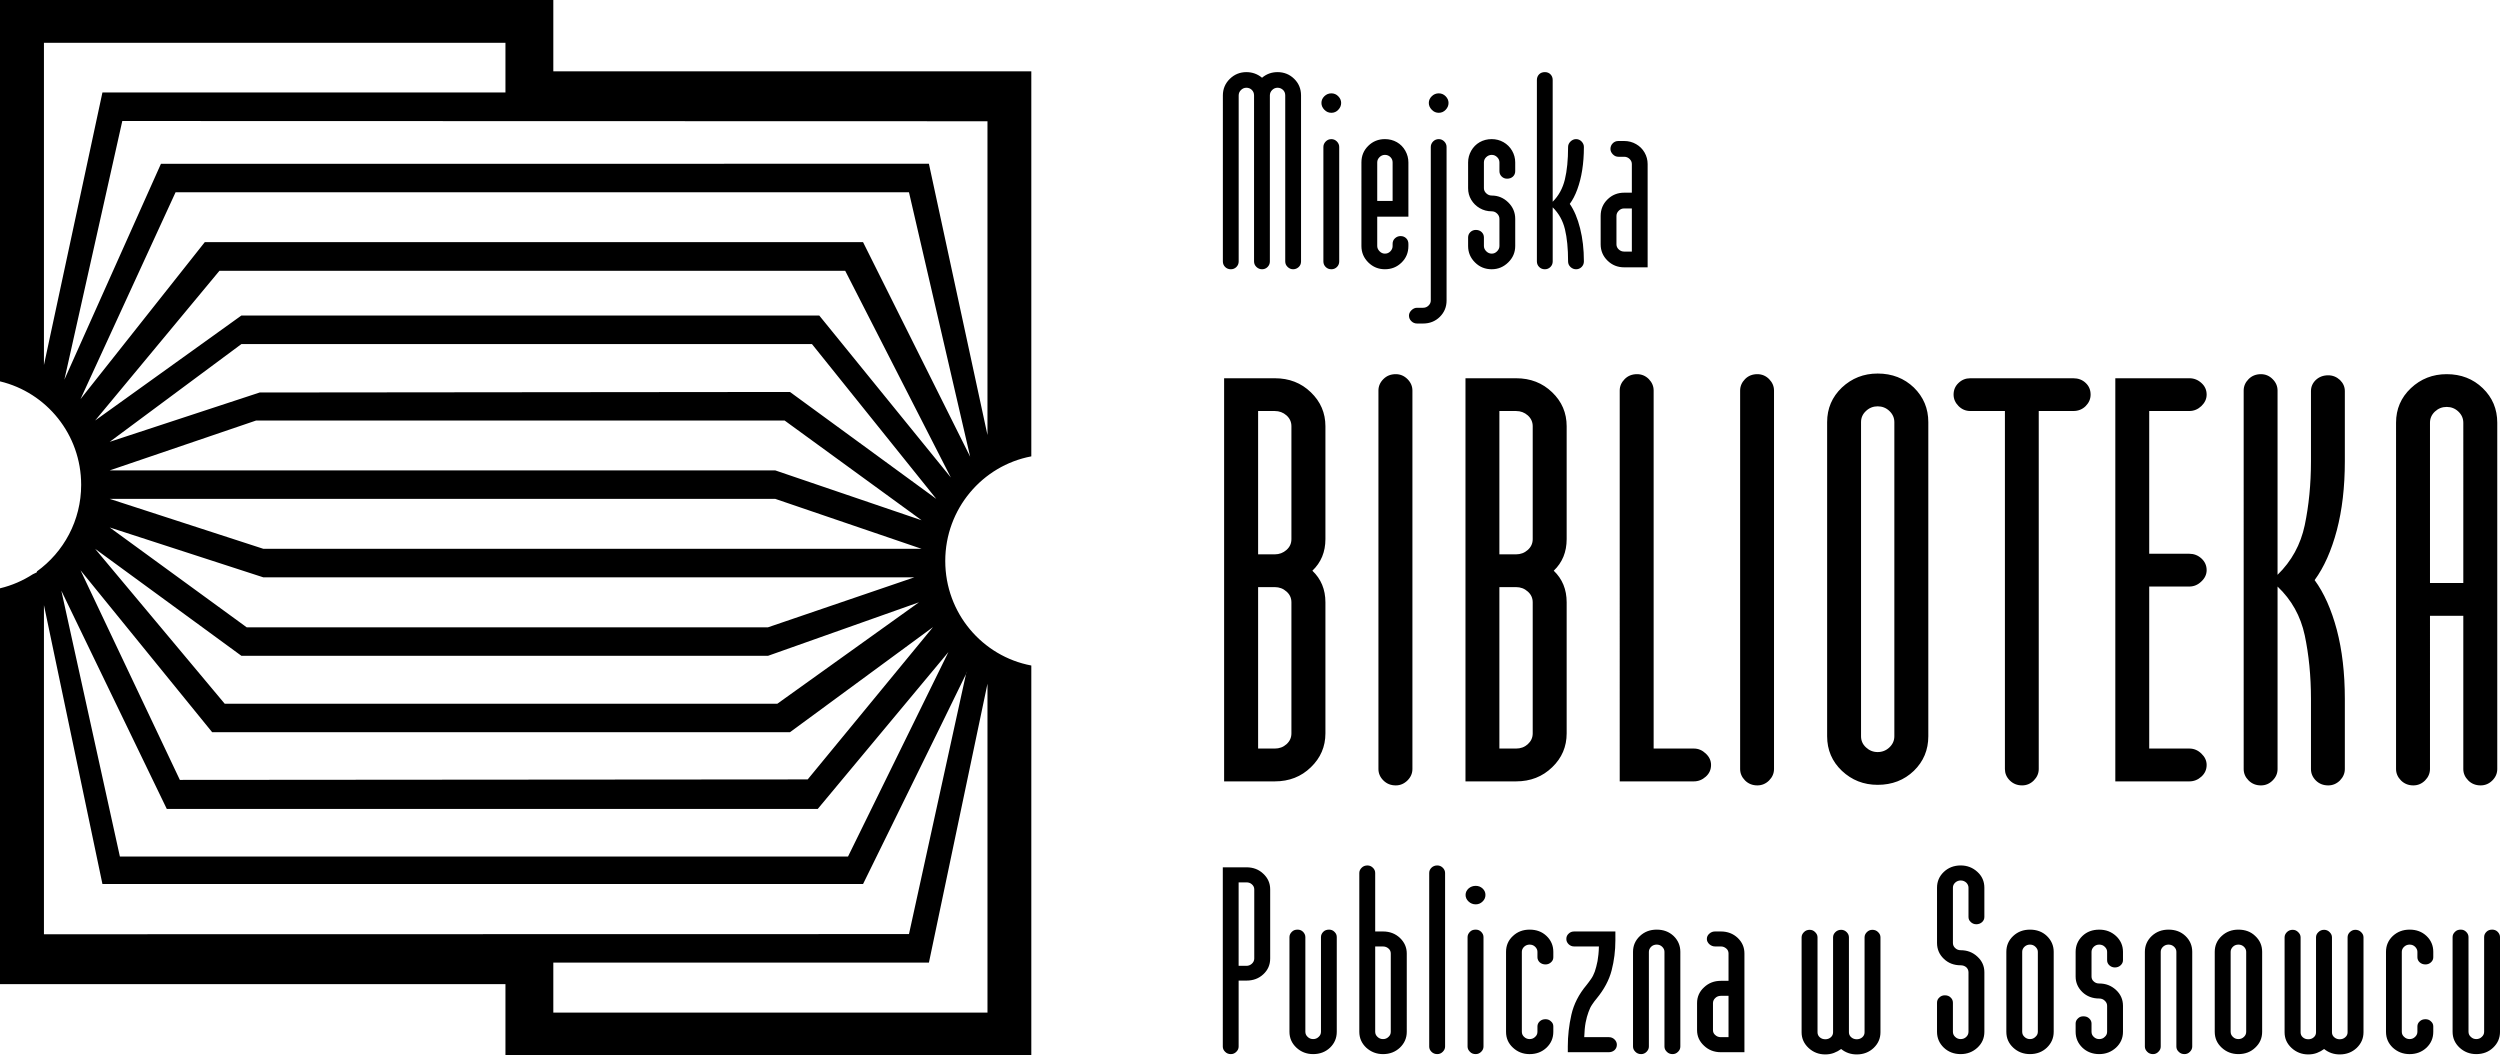 <?xml version="1.0" encoding="utf-8"?>
<!-- Generator: Adobe Illustrator 16.0.3, SVG Export Plug-In . SVG Version: 6.00 Build 0)  -->
<!DOCTYPE svg PUBLIC "-//W3C//DTD SVG 1.1//EN" "http://www.w3.org/Graphics/SVG/1.1/DTD/svg11.dtd">
<svg version="1.1" id="Warstwa_1" xmlns="http://www.w3.org/2000/svg" xmlns:xlink="http://www.w3.org/1999/xlink" x="0px" y="0px"
	 width="458.341px" height="193.491px" viewBox="0 0 458.341 193.491" enable-background="new 0 0 458.341 193.491"
	 xml:space="preserve">
<path fill-rule="evenodd" clip-rule="evenodd" d="M189.077,83.668V13.081h-87.634V0H0v69.917c8.539,2.039,14.88,9.744,14.88,18.971
	c0,6.557-3.212,12.349-8.129,15.882l0.029,0.086c-0.073,0.063-0.073,0.098-0.073,0.098c-0.232,0.121-0.451,0.217-0.674,0.318
	c-1.815,1.174-3.849,2.067-6.033,2.586v72.575h92.668v13.059h96.409v-71.479c-8.975-1.688-15.777-9.613-15.777-19.164
	C173.299,93.301,180.102,85.363,189.077,83.668 M8.056,66.921V7.849h84.612v9.102l-73.889,0.004L8.056,66.921z M22.421,22.186
	l158.619,0.044v57.529l-10.737-49.734H29.51L11.802,69.608L22.421,22.186z M14.76,73.173l17.428-37.922h134.461l11.217,48.48
	L158.23,44.397H37.543L14.76,73.173z M46.951,77.097h96.899l25.118,18.287l-26.832-9.143H20.112L46.951,77.097z M20.112,81.003
	l24.149-17.925h104.6l22.794,28.384l-26.82-19.6c-32.182,0-65.041,0.095-97.219,0.095L20.112,81.003z M142.135,91.462l26.832,9.157
	H48.291l-28.179-9.157H142.135z M48.291,105.851h119.328l-26.813,9.156H45.225L20.112,96.701L48.291,105.851z M44.261,120.235
	h96.545l27.678-9.814l-25.971,18.599H41.198l-23.758-28.4L44.261,120.235z M38.896,134.238h105.939l26.219-19.27l-22.974,27.927
	c-38.902,0-76.227,0.089-115.106,0.089L14.76,104.55L38.896,134.238z M181.041,125.346v60.306h-79.598v-9.168h68.861
	L181.041,125.346z M166.649,171.251L8.056,171.283v-60.341l10.723,51.13H158.23c14.159-28.798,17.998-36.675,18.87-38.488
	c0.031-0.085,0.034-0.144,0.057-0.175c0.133-0.267,0.318-0.614-0.057,0.175L166.649,171.251z M173.878,119.546l-18.404,37.486
	H21.979l-10.733-48.735l19.333,40.012H149.92L173.878,119.546z M233.718,69.348c2.64,0,4.843,0.858,6.608,2.573
	c1.777,1.708,2.672,3.785,2.672,6.224v20.694c0,2.354-0.805,4.287-2.392,5.795c1.587,1.51,2.392,3.431,2.392,5.791v24.031
	c0,2.426-0.895,4.509-2.672,6.214c-1.766,1.72-3.969,2.585-6.608,2.585h-9.293V69.348H233.718z M236.764,78.145
	c0-0.789-0.302-1.447-0.902-1.988c-0.607-0.535-1.323-0.801-2.144-0.801h-3.06v26.275h3.06c0.82,0,1.536-0.27,2.144-0.808
	c0.601-0.534,0.902-1.189,0.902-1.984V78.145z M236.764,110.425c0-0.789-0.302-1.447-0.902-1.972
	c-0.607-0.547-1.323-0.812-2.144-0.812h-3.06v29.596h3.06c0.82,0,1.536-0.254,2.144-0.794c0.601-0.547,0.902-1.199,0.902-1.987
	V110.425z M253.628,69.502c0.604-0.607,1.352-0.903,2.264-0.903c0.827,0,1.529,0.296,2.147,0.903c0.61,0.61,0.909,1.317,0.909,2.096
	v69.395c0,0.782-0.299,1.486-0.909,2.093c-0.618,0.602-1.32,0.906-2.147,0.906c-0.912,0-1.66-0.305-2.264-0.906
	c-0.614-0.606-0.91-1.311-0.91-2.093V71.599C252.718,70.82,253.014,70.113,253.628,69.502z M277.956,69.348
	c2.636,0,4.837,0.858,6.611,2.573c1.782,1.708,2.659,3.785,2.659,6.224v20.694c0,2.354-0.788,4.287-2.369,5.795
	c1.581,1.51,2.369,3.431,2.369,5.791v24.031c0,2.426-0.877,4.509-2.659,6.214c-1.774,1.72-3.976,2.585-6.611,2.585h-9.28V69.348
	H277.956z M281.002,78.145c0-0.789-0.306-1.447-0.903-1.988c-0.602-0.535-1.319-0.801-2.144-0.801h-3.063v26.275h3.063
	c0.824,0,1.542-0.27,2.144-0.808c0.598-0.534,0.903-1.189,0.903-1.984V78.145z M281.002,110.425c0-0.789-0.306-1.447-0.903-1.972
	c-0.602-0.547-1.319-0.812-2.144-0.812h-3.063v29.596h3.063c0.824,0,1.542-0.254,2.144-0.794c0.598-0.547,0.903-1.199,0.903-1.987
	V110.425z M310.533,137.236c0.839,0,1.558,0.309,2.203,0.923c0.643,0.602,0.961,1.297,0.961,2.079c0,0.868-0.318,1.575-0.961,2.15
	c-0.646,0.576-1.364,0.868-2.203,0.868h-13.58V71.598c0-0.779,0.302-1.482,0.909-2.096c0.602-0.607,1.364-0.903,2.265-0.903
	c0.837,0,1.549,0.296,2.162,0.903c0.592,0.614,0.884,1.317,0.884,2.096v65.639H310.533z M319.93,69.502
	c0.601-0.607,1.354-0.903,2.258-0.903c0.824,0,1.546,0.296,2.153,0.903c0.598,0.61,0.9,1.317,0.9,2.096v69.395
	c0,0.782-0.303,1.486-0.9,2.093c-0.607,0.602-1.329,0.906-2.153,0.906c-0.903,0-1.657-0.305-2.258-0.906
	c-0.598-0.606-0.9-1.311-0.9-2.093V71.599C319.03,70.82,319.333,70.113,319.93,69.502z M334.98,77.391
	c0-2.509,0.906-4.614,2.706-6.341c1.819-1.701,3.988-2.567,6.558-2.567c2.652,0,4.856,0.866,6.638,2.567
	c1.758,1.727,2.648,3.832,2.648,6.341v57.596c0,2.5-0.891,4.625-2.648,6.333c-1.781,1.708-3.985,2.569-6.638,2.569
	c-2.569,0-4.738-0.861-6.558-2.569c-1.8-1.708-2.706-3.833-2.706-6.333V77.391z M347.303,77.391c0-0.788-0.308-1.472-0.903-2.038
	c-0.598-0.575-1.326-0.858-2.156-0.858c-0.82,0-1.539,0.283-2.144,0.858c-0.61,0.566-0.903,1.25-0.903,2.038v57.596
	c0,0.786,0.293,1.474,0.903,2.036c0.604,0.569,1.323,0.858,2.144,0.858c0.83,0,1.559-0.289,2.156-0.858
	c0.596-0.563,0.903-1.25,0.903-2.036V77.391z M373.776,140.991c0,0.783-0.303,1.489-0.904,2.094
	c-0.598,0.604-1.313,0.906-2.149,0.906c-0.894,0-1.645-0.302-2.255-0.906c-0.607-0.604-0.894-1.311-0.894-2.094V75.353h-6.349
	c-0.842,0-1.549-0.305-2.152-0.906c-0.604-0.61-0.91-1.313-0.91-2.099c0-0.862,0.306-1.575,0.91-2.14
	c0.604-0.576,1.311-0.859,2.152-0.859h18.896c0.896,0,1.659,0.283,2.261,0.859c0.604,0.565,0.903,1.278,0.903,2.14
	c0,0.785-0.3,1.489-0.903,2.099c-0.602,0.602-1.364,0.906-2.261,0.906h-6.345V140.991z M394.029,137.236h7.355
	c0.837,0,1.574,0.309,2.208,0.923c0.635,0.602,0.966,1.297,0.966,2.079c0,0.868-0.331,1.575-0.966,2.15
	c-0.634,0.576-1.371,0.868-2.208,0.868h-13.57v-73.91h13.57c0.837,0,1.574,0.286,2.208,0.862c0.635,0.566,0.966,1.275,0.966,2.14
	c0,0.786-0.331,1.485-0.966,2.099c-0.634,0.598-1.371,0.907-2.208,0.907h-7.355v26.171h7.355c0.837,0,1.574,0.279,2.208,0.85
	c0.635,0.581,0.966,1.297,0.966,2.152c0,0.789-0.331,1.484-0.966,2.076c-0.634,0.617-1.371,0.93-2.208,0.93h-7.355V137.236z
	 M422.545,96.277c0.747-3.584,1.139-7.489,1.139-11.701V71.7c0-0.779,0.289-1.459,0.888-2.039c0.61-0.563,1.354-0.855,2.28-0.855
	c0.813,0,1.532,0.293,2.144,0.855c0.592,0.579,0.897,1.26,0.897,2.039v12.877c0,4.714-0.491,8.931-1.47,12.646
	c-0.993,3.731-2.342,6.774-4.068,9.13c1.727,2.354,3.075,5.397,4.068,9.115c0.979,3.718,1.47,7.941,1.47,12.661v12.864
	c0,0.782-0.306,1.484-0.897,2.093c-0.611,0.602-1.33,0.906-2.144,0.906c-0.926,0-1.67-0.305-2.28-0.906
	c-0.599-0.608-0.888-1.311-0.888-2.093v-12.864c0-4.221-0.392-8.104-1.139-11.646c-0.754-3.537-2.42-6.517-4.986-8.949v33.46
	c0,0.782-0.289,1.484-0.907,2.093c-0.601,0.602-1.313,0.906-2.143,0.906c-0.9,0-1.657-0.305-2.259-0.906
	c-0.607-0.608-0.903-1.311-0.903-2.093V71.599c0-0.78,0.296-1.486,0.903-2.096c0.602-0.607,1.358-0.903,2.259-0.903
	c0.83,0,1.542,0.296,2.143,0.903c0.618,0.61,0.907,1.316,0.907,2.096v33.784C420.125,102.889,421.792,99.846,422.545,96.277z
	 M445.503,140.992c0,0.783-0.306,1.488-0.9,2.093c-0.607,0.602-1.311,0.907-2.156,0.907c-0.896,0-1.65-0.306-2.258-0.907
	c-0.598-0.604-0.906-1.31-0.906-2.093V77.494c0-2.499,0.906-4.607,2.713-6.322c1.819-1.714,4.007-2.573,6.573-2.573
	c2.624,0,4.844,0.859,6.615,2.573c1.771,1.715,2.655,3.823,2.655,6.322v63.499c0,0.783-0.292,1.488-0.899,2.093
	c-0.604,0.602-1.317,0.907-2.153,0.907c-0.909,0-1.667-0.306-2.265-0.907c-0.601-0.604-0.909-1.31-0.909-2.093v-28.098h-6.109
	V140.992z M451.613,77.494c0-0.775-0.296-1.462-0.897-2.035c-0.607-0.576-1.322-0.855-2.146-0.855c-0.839,0-1.542,0.279-2.166,0.855
	c-0.604,0.572-0.899,1.26-0.899,2.035v29.386h6.109V77.494z M232.87,175.738c0,1.148-0.419,2.106-1.256,2.879
	c-0.823,0.776-1.863,1.161-3.084,1.161h-1.444v12.091c0,0.376-0.136,0.675-0.422,0.961c-0.283,0.289-0.614,0.426-1.002,0.426
	c-0.426,0-0.776-0.137-1.056-0.426c-0.287-0.286-0.422-0.585-0.422-0.961V159.01h4.347c1.221,0,2.261,0.392,3.084,1.187
	c0.837,0.776,1.256,1.736,1.256,2.85V175.738z M229.951,163.046c0-0.359-0.149-0.661-0.429-0.912
	c-0.274-0.255-0.62-0.363-0.993-0.363h-1.444v15.301h1.444c0.373,0,0.718-0.141,0.993-0.396c0.279-0.262,0.429-0.583,0.429-0.937
	V163.046z M243.846,192.073c-0.824,0.782-1.86,1.183-3.098,1.183c-1.205,0-2.226-0.4-3.069-1.183
	c-0.843-0.793-1.275-1.753-1.275-2.908v-17.36c0-0.356,0.146-0.681,0.433-0.964c0.271-0.286,0.63-0.407,1.053-0.407
	c0.385,0,0.722,0.121,1.012,0.407c0.268,0.283,0.417,0.607,0.417,0.964v17.36c0,0.363,0.146,0.688,0.423,0.936
	c0.279,0.276,0.623,0.401,1.008,0.401c0.388,0,0.722-0.125,1.005-0.401c0.283-0.248,0.427-0.572,0.427-0.936v-17.36
	c0-0.356,0.136-0.681,0.416-0.964c0.28-0.286,0.636-0.407,1.068-0.407c0.375,0,0.713,0.121,0.989,0.407
	c0.302,0.283,0.423,0.607,0.423,0.964v17.36C245.077,190.32,244.664,191.28,243.846,192.073z M257.912,189.166
	c0,1.155-0.433,2.115-1.257,2.908c-0.837,0.782-1.863,1.183-3.094,1.183c-1.199,0-2.221-0.4-3.083-1.183
	c-0.833-0.793-1.268-1.753-1.268-2.908v-29.122c0-0.358,0.155-0.687,0.435-0.956c0.271-0.28,0.631-0.42,1.06-0.42
	c0.379,0,0.712,0.14,0.995,0.42c0.286,0.27,0.423,0.598,0.423,0.956v10.729h1.438c1.23,0,2.257,0.397,3.094,1.176
	c0.824,0.792,1.257,1.734,1.257,2.859V189.166z M254.979,174.808c0-0.362-0.134-0.671-0.42-0.913
	c-0.276-0.241-0.617-0.372-0.998-0.372h-1.438v15.644c0,0.363,0.146,0.685,0.427,0.937c0.289,0.275,0.62,0.4,1.012,0.4
	c0.381,0,0.722-0.125,0.998-0.4c0.286-0.252,0.42-0.573,0.42-0.937V174.808z M262.439,159.086c0.286-0.279,0.651-0.419,1.063-0.419
	c0.395,0,0.726,0.14,1.011,0.419c0.276,0.271,0.424,0.598,0.424,0.961v31.822c0,0.375-0.147,0.677-0.424,0.96
	c-0.285,0.29-0.616,0.427-1.011,0.427c-0.411,0-0.776-0.137-1.063-0.427c-0.279-0.283-0.413-0.585-0.413-0.96v-31.822
	C262.026,159.684,262.16,159.356,262.439,159.086z M270.553,162.409c0.49,0,0.903,0.159,1.257,0.48
	c0.358,0.338,0.527,0.726,0.527,1.189c0,0.449-0.169,0.868-0.527,1.203c-0.354,0.35-0.767,0.519-1.257,0.519
	c-0.492,0-0.941-0.169-1.31-0.519c-0.362-0.335-0.55-0.754-0.55-1.203c0-0.464,0.188-0.852,0.55-1.189
	C269.612,162.568,270.061,162.409,270.553,162.409z M269.058,171.805c0-0.356,0.15-0.681,0.431-0.964
	c0.275-0.286,0.616-0.407,1.064-0.407c0.383,0,0.716,0.121,1.003,0.407c0.279,0.283,0.422,0.607,0.422,0.964v20.064
	c0,0.375-0.143,0.675-0.422,0.96c-0.287,0.29-0.62,0.427-1.003,0.427c-0.448,0-0.789-0.137-1.064-0.427
	c-0.28-0.285-0.431-0.585-0.431-0.96V171.805z M277.376,171.6c0.836-0.789,1.857-1.165,3.06-1.165c1.24,0,2.274,0.376,3.101,1.165
	c0.827,0.792,1.243,1.758,1.243,2.903v0.989c0,0.362-0.127,0.675-0.429,0.938c-0.28,0.252-0.604,0.386-1.008,0.386
	c-0.408,0-0.771-0.134-1.057-0.386c-0.273-0.263-0.417-0.575-0.417-0.938v-0.989c0-0.351-0.143-0.658-0.425-0.932
	c-0.277-0.265-0.614-0.392-1.009-0.392c-0.382,0-0.713,0.127-1.006,0.392c-0.279,0.273-0.419,0.581-0.419,0.932v14.662
	c0,0.364,0.14,0.687,0.419,0.935c0.293,0.276,0.624,0.4,1.006,0.4c0.395,0,0.731-0.124,1.009-0.4
	c0.282-0.248,0.425-0.57,0.425-0.935v-0.986c0-0.36,0.144-0.668,0.417-0.926c0.286-0.271,0.648-0.395,1.057-0.395
	c0.403,0,0.728,0.124,1.008,0.395c0.302,0.258,0.429,0.565,0.429,0.926v0.986c0,1.157-0.416,2.114-1.243,2.909
	c-0.826,0.782-1.86,1.184-3.101,1.184c-1.202,0-2.224-0.401-3.06-1.184c-0.858-0.795-1.263-1.752-1.263-2.909v-14.662
	C276.114,173.357,276.518,172.392,277.376,171.6z M294.938,190.147c0.442,0,0.782,0.14,1.075,0.432
	c0.276,0.274,0.416,0.593,0.416,0.955c0,0.385-0.14,0.715-0.416,0.985c-0.293,0.255-0.633,0.389-1.075,0.389h-7.502v-1.089
	c0-1.901,0.213-3.822,0.654-5.774c0.439-1.946,1.371-3.77,2.773-5.439c0.286-0.353,0.553-0.725,0.821-1.105
	c0.27-0.37,0.502-0.837,0.699-1.371c0.188-0.55,0.353-1.184,0.502-1.922c0.131-0.73,0.229-1.631,0.254-2.688h-4.544
	c-0.395,0-0.725-0.143-1.005-0.406c-0.292-0.28-0.423-0.61-0.423-0.961c0-0.406,0.131-0.715,0.423-0.982
	c0.28-0.27,0.61-0.397,1.005-0.397h7.563v1.619c0,1.908-0.231,3.743-0.689,5.512c-0.458,1.771-1.371,3.485-2.745,5.158
	c-0.286,0.344-0.56,0.693-0.816,1.091c-0.269,0.385-0.503,0.861-0.688,1.412c-0.207,0.528-0.369,1.176-0.519,1.908
	c-0.141,0.741-0.213,1.624-0.255,2.675H294.938z M301.879,192.83c-0.289,0.289-0.617,0.427-1.002,0.427
	c-0.426,0-0.772-0.138-1.056-0.427c-0.286-0.286-0.429-0.588-0.429-0.964v-17.363c0-1.146,0.429-2.112,1.275-2.904
	c0.839-0.789,1.869-1.164,3.071-1.164c1.225,0,2.249,0.375,3.095,1.164c0.814,0.792,1.234,1.759,1.234,2.904v17.363
	c0,0.376-0.131,0.678-0.42,0.964c-0.29,0.289-0.61,0.427-1.018,0.427c-0.404,0-0.767-0.138-1.04-0.427
	c-0.293-0.286-0.433-0.588-0.433-0.964v-17.363c0-0.351-0.14-0.658-0.427-0.933c-0.272-0.264-0.62-0.391-0.992-0.391
	c-0.397,0-0.735,0.127-1.018,0.391c-0.273,0.274-0.42,0.582-0.42,0.933v17.363C302.302,192.242,302.149,192.544,301.879,192.83z
	 M315.486,192.908c-1.212,0-2.229-0.388-3.069-1.184c-0.853-0.788-1.285-1.742-1.285-2.85v-4.974c0-1.136,0.433-2.115,1.285-2.891
	c0.84-0.792,1.857-1.187,3.069-1.187h1.415v-5.015c0-0.366-0.127-0.672-0.42-0.917c-0.29-0.241-0.602-0.372-0.995-0.372h-1.06
	c-0.392,0-0.737-0.146-1.04-0.41c-0.305-0.279-0.458-0.607-0.458-0.957c0-0.406,0.153-0.716,0.458-0.982
	c0.303-0.271,0.648-0.398,1.04-0.398h1.06c1.236,0,2.267,0.398,3.091,1.174c0.833,0.792,1.24,1.733,1.24,2.863v18.099H315.486z
	 M316.901,182.572h-1.415c-0.389,0-0.732,0.127-1.009,0.395c-0.282,0.264-0.426,0.575-0.426,0.935v4.974
	c0,0.362,0.144,0.665,0.426,0.891c0.276,0.261,0.62,0.382,1.009,0.382h1.415V182.572z M343.506,192.129
	c-0.827,0.779-1.86,1.187-3.098,1.187c-1.095,0-2.045-0.335-2.859-0.993c-0.391,0.29-0.83,0.525-1.32,0.716
	c-0.492,0.185-1.026,0.277-1.589,0.277c-1.206,0-2.221-0.407-3.063-1.187c-0.846-0.792-1.278-1.74-1.278-2.866v-17.415
	c0-0.366,0.152-0.677,0.433-0.957c0.271-0.28,0.627-0.423,1.053-0.423c0.384,0,0.725,0.143,0.995,0.423
	c0.29,0.28,0.439,0.591,0.439,0.957v17.415c0,0.362,0.14,0.668,0.416,0.913c0.283,0.248,0.63,0.359,1.006,0.359
	c0.394,0,0.718-0.111,1.008-0.359c0.283-0.245,0.42-0.551,0.42-0.913v-17.415c0-0.366,0.14-0.677,0.423-0.957
	c0.286-0.28,0.642-0.423,1.059-0.423c0.395,0,0.722,0.143,1.009,0.423c0.272,0.28,0.416,0.591,0.416,0.957v17.415
	c0,0.362,0.144,0.668,0.43,0.913c0.286,0.248,0.623,0.359,1.005,0.359s0.719-0.111,1.008-0.359c0.28-0.245,0.423-0.551,0.423-0.913
	v-17.415c0-0.366,0.146-0.677,0.424-0.957c0.279-0.28,0.62-0.423,1.004-0.423c0.427,0,0.783,0.143,1.051,0.423
	c0.295,0.28,0.436,0.591,0.436,0.957v17.415C344.753,190.389,344.333,191.337,343.506,192.129z M362.536,192.073
	c-0.846,0.782-1.874,1.183-3.075,1.183c-1.225,0-2.265-0.4-3.092-1.183c-0.82-0.793-1.244-1.753-1.244-2.908v-5.32
	c0-0.385,0.131-0.709,0.431-0.97c0.279-0.276,0.613-0.397,1.001-0.397c0.433,0,0.792,0.121,1.06,0.397
	c0.286,0.261,0.423,0.585,0.423,0.97v5.32c0,0.363,0.137,0.688,0.416,0.936c0.286,0.276,0.617,0.401,1.006,0.401
	c0.397,0,0.74-0.125,1.023-0.401c0.261-0.248,0.41-0.572,0.41-0.936v-10.918c0-0.355-0.149-0.671-0.41-0.918
	c-0.283-0.235-0.626-0.356-1.023-0.356c-1.225,0-2.265-0.389-3.092-1.192c-0.82-0.776-1.244-1.756-1.244-2.897V162.74
	c0-1.132,0.424-2.103,1.244-2.885c0.827-0.782,1.867-1.188,3.092-1.188c1.201,0,2.229,0.406,3.075,1.188
	c0.855,0.782,1.269,1.753,1.269,2.885v5.375c0,0.36-0.137,0.671-0.413,0.935c-0.29,0.258-0.64,0.401-1.066,0.401
	c-0.387,0-0.734-0.144-1.007-0.401c-0.294-0.264-0.424-0.574-0.424-0.935v-5.375c0-0.355-0.149-0.661-0.41-0.926
	c-0.283-0.254-0.626-0.392-1.023-0.392c-0.389,0-0.72,0.138-1.006,0.392c-0.279,0.265-0.416,0.57-0.416,0.926v10.143
	c0,0.365,0.137,0.677,0.416,0.932c0.286,0.271,0.617,0.394,1.006,0.394c1.201,0,2.229,0.392,3.075,1.188
	c0.855,0.791,1.269,1.739,1.269,2.852v10.918C363.804,190.32,363.391,191.28,362.536,192.073z M367.835,174.503
	c0-1.145,0.414-2.111,1.259-2.903c0.847-0.789,1.87-1.164,3.076-1.164c1.228,0,2.271,0.375,3.098,1.164
	c0.817,0.792,1.25,1.759,1.25,2.903v14.662c0,1.157-0.433,2.114-1.25,2.906c-0.827,0.786-1.87,1.184-3.098,1.184
	c-1.206,0-2.229-0.397-3.076-1.184c-0.845-0.792-1.259-1.749-1.259-2.906V174.503z M373.611,174.503c0-0.35-0.153-0.657-0.448-0.932
	c-0.273-0.265-0.604-0.392-0.992-0.392c-0.391,0-0.722,0.127-1.009,0.392c-0.283,0.274-0.419,0.582-0.419,0.932v14.662
	c0,0.365,0.136,0.687,0.419,0.935c0.287,0.276,0.618,0.401,1.009,0.401c0.388,0,0.719-0.125,0.992-0.401
	c0.295-0.248,0.448-0.569,0.448-0.935V174.503z M384.86,180.309c1.219,0,2.22,0.394,3.085,1.188
	c0.844,0.779,1.275,1.753,1.275,2.907v4.761c0,1.154-0.432,2.115-1.275,2.907c-0.865,0.782-1.866,1.183-3.085,1.183
	c-1.218,0-2.262-0.4-3.082-1.183c-0.813-0.792-1.24-1.753-1.24-2.907v-1.526c0-0.356,0.144-0.662,0.427-0.925
	c0.268-0.274,0.604-0.386,0.995-0.386c0.423,0,0.782,0.111,1.063,0.386c0.279,0.263,0.43,0.568,0.43,0.925v1.526
	c0,0.363,0.137,0.688,0.413,0.936c0.282,0.276,0.61,0.4,0.995,0.4c0.407,0,0.741-0.124,1.012-0.4
	c0.296-0.248,0.438-0.572,0.438-0.936v-4.761c0-0.372-0.143-0.678-0.438-0.944c-0.271-0.262-0.604-0.397-1.012-0.397
	c-1.218,0-2.262-0.389-3.082-1.174c-0.813-0.789-1.24-1.743-1.24-2.847v-4.537c0-1.149,0.427-2.113,1.24-2.904
	c0.82-0.789,1.864-1.164,3.082-1.164c1.219,0,2.22,0.375,3.085,1.164c0.844,0.791,1.275,1.755,1.275,2.904v1.532
	c0,0.362-0.15,0.671-0.432,0.935c-0.283,0.264-0.641,0.397-1.047,0.397c-0.396,0-0.729-0.134-1.021-0.397
	c-0.286-0.264-0.41-0.572-0.41-0.935v-1.532c0-0.354-0.143-0.659-0.438-0.933c-0.271-0.265-0.604-0.392-1.012-0.392
	c-0.385,0-0.713,0.127-0.995,0.392c-0.276,0.273-0.413,0.579-0.413,0.933v4.537c0,0.356,0.137,0.658,0.413,0.897
	C384.147,180.202,384.475,180.309,384.86,180.309z M395.714,192.83c-0.276,0.289-0.604,0.427-0.995,0.427
	c-0.42,0-0.782-0.138-1.056-0.427c-0.283-0.286-0.43-0.588-0.43-0.964v-17.363c0-1.146,0.43-2.112,1.263-2.904
	c0.852-0.789,1.88-1.164,3.078-1.164c1.234,0,2.268,0.375,3.098,1.164c0.827,0.792,1.244,1.759,1.244,2.904v17.363
	c0,0.376-0.144,0.678-0.424,0.964c-0.279,0.289-0.613,0.427-1.001,0.427c-0.427,0-0.776-0.138-1.053-0.427
	c-0.303-0.286-0.43-0.588-0.43-0.964v-17.363c0-0.351-0.137-0.658-0.423-0.933c-0.286-0.264-0.623-0.391-1.012-0.391
	c-0.391,0-0.712,0.127-1.009,0.391c-0.285,0.274-0.425,0.582-0.425,0.933v17.363C396.141,192.242,396.001,192.544,395.714,192.83z
	 M406.043,174.503c0-1.145,0.419-2.111,1.271-2.903c0.846-0.789,1.87-1.164,3.066-1.164c1.236,0,2.276,0.375,3.087,1.164
	c0.85,0.792,1.267,1.759,1.267,2.903v14.662c0,1.157-0.417,2.114-1.267,2.906c-0.811,0.786-1.851,1.184-3.087,1.184
	c-1.196,0-2.221-0.397-3.066-1.184c-0.853-0.792-1.271-1.749-1.271-2.906V174.503z M411.809,174.503c0-0.35-0.141-0.657-0.416-0.932
	c-0.287-0.265-0.621-0.392-1.012-0.392c-0.383,0-0.732,0.127-1.005,0.392c-0.273,0.274-0.417,0.582-0.417,0.932v14.662
	c0,0.365,0.144,0.687,0.417,0.935c0.272,0.276,0.622,0.401,1.005,0.401c0.391,0,0.725-0.125,1.012-0.401
	c0.275-0.248,0.416-0.569,0.416-0.935V174.503z M432.064,192.129c-0.835,0.779-1.859,1.187-3.112,1.187
	c-1.085,0-2.036-0.335-2.856-0.993c-0.385,0.29-0.824,0.525-1.311,0.716c-0.489,0.185-1.026,0.277-1.593,0.277
	c-1.192,0-2.217-0.407-3.066-1.187c-0.852-0.792-1.278-1.74-1.278-2.866v-17.415c0-0.366,0.152-0.677,0.427-0.957
	c0.282-0.28,0.636-0.423,1.062-0.423c0.395,0,0.719,0.143,0.999,0.423c0.292,0.28,0.448,0.591,0.448,0.957v17.415
	c0,0.362,0.124,0.668,0.407,0.913c0.279,0.248,0.61,0.359,1.002,0.359c0.388,0,0.722-0.111,0.999-0.359
	c0.289-0.245,0.419-0.551,0.419-0.913v-17.415c0-0.366,0.141-0.677,0.437-0.957c0.279-0.28,0.633-0.423,1.049-0.423
	c0.382,0,0.735,0.143,1.005,0.423c0.283,0.28,0.433,0.591,0.433,0.957v17.415c0,0.362,0.134,0.668,0.426,0.913
	c0.283,0.248,0.624,0.359,0.993,0.359c0.394,0,0.731-0.111,1.008-0.359c0.293-0.245,0.436-0.551,0.436-0.913v-17.415
	c0-0.366,0.13-0.677,0.413-0.957c0.294-0.28,0.63-0.423,1.006-0.423c0.423,0,0.782,0.143,1.056,0.423
	c0.293,0.28,0.441,0.591,0.441,0.957v17.415C433.311,190.389,432.885,191.337,432.064,192.129z M438.687,171.6
	c0.861-0.789,1.876-1.165,3.091-1.165c1.225,0,2.258,0.376,3.094,1.165c0.824,0.792,1.237,1.758,1.237,2.903v0.989
	c0,0.362-0.134,0.675-0.429,0.938c-0.268,0.252-0.614,0.386-1.002,0.386c-0.417,0-0.779-0.134-1.056-0.386
	c-0.289-0.263-0.423-0.575-0.423-0.938v-0.989c0-0.351-0.156-0.658-0.427-0.932c-0.286-0.265-0.607-0.392-0.995-0.392
	c-0.401,0-0.716,0.127-1.009,0.392c-0.292,0.273-0.429,0.581-0.429,0.932v14.662c0,0.364,0.137,0.687,0.429,0.935
	c0.293,0.276,0.607,0.4,1.009,0.4c0.388,0,0.709-0.124,0.995-0.4c0.271-0.248,0.427-0.57,0.427-0.935v-0.986
	c0-0.36,0.134-0.668,0.423-0.926c0.276-0.271,0.639-0.395,1.056-0.395c0.388,0,0.734,0.124,1.002,0.395
	c0.295,0.258,0.429,0.565,0.429,0.926v0.986c0,1.157-0.413,2.114-1.237,2.909c-0.836,0.782-1.869,1.184-3.094,1.184
	c-1.215,0-2.229-0.401-3.091-1.184c-0.83-0.795-1.247-1.752-1.247-2.909v-14.662C437.44,173.357,437.857,172.392,438.687,171.6z
	 M457.082,192.073c-0.817,0.782-1.848,1.183-3.097,1.183c-1.19,0-2.202-0.4-3.058-1.183c-0.842-0.793-1.278-1.753-1.278-2.908
	v-17.36c0-0.356,0.14-0.681,0.437-0.964c0.279-0.286,0.629-0.407,1.059-0.407c0.385,0,0.713,0.121,0.995,0.407
	c0.287,0.283,0.427,0.607,0.427,0.964v17.36c0,0.363,0.143,0.688,0.429,0.936c0.28,0.276,0.617,0.401,0.99,0.401
	c0.4,0,0.737-0.125,1.014-0.401c0.286-0.248,0.433-0.572,0.433-0.936v-17.36c0-0.356,0.13-0.681,0.42-0.964
	c0.283-0.286,0.63-0.407,1.05-0.407c0.391,0,0.731,0.121,1.015,0.407c0.276,0.283,0.426,0.607,0.426,0.964v17.36
	C458.341,190.32,457.921,191.28,457.082,192.073z M231.378,14.253c0.82-0.693,1.765-1.03,2.846-1.03c1.192,0,2.211,0.414,3.047,1.23
	c0.837,0.818,1.256,1.835,1.256,3.041v30.438c0,0.424-0.146,0.764-0.436,1.031c-0.293,0.27-0.633,0.401-1.023,0.401
	c-0.36,0-0.693-0.133-0.986-0.41c-0.299-0.28-0.452-0.62-0.452-1.021V17.495c0-0.423-0.14-0.76-0.419-1.021
	c-0.287-0.255-0.614-0.389-0.986-0.389c-0.381,0-0.709,0.14-0.991,0.417c-0.277,0.277-0.421,0.602-0.421,0.993v30.438
	c0,0.401-0.143,0.741-0.426,1.021c-0.279,0.277-0.617,0.41-1.008,0.41c-0.379,0-0.719-0.133-1.016-0.41
	c-0.298-0.28-0.45-0.62-0.45-1.021V17.495c0-0.407-0.131-0.737-0.408-1.012c-0.272-0.264-0.607-0.397-1.001-0.397
	c-0.376,0-0.704,0.14-0.986,0.417c-0.279,0.277-0.423,0.602-0.423,0.993v30.438c0,0.401-0.144,0.741-0.423,1.021
	c-0.283,0.277-0.618,0.41-1.012,0.41c-0.41,0-0.757-0.133-1.04-0.41c-0.283-0.28-0.423-0.62-0.423-1.021V17.495
	c0-1.189,0.423-2.201,1.272-3.034c0.843-0.824,1.857-1.238,3.035-1.238C229.582,13.223,230.539,13.561,231.378,14.253z
	 M244.088,17.114c0.496,0,0.923,0.181,1.27,0.543c0.35,0.36,0.524,0.763,0.524,1.218c0,0.464-0.175,0.881-0.524,1.25
	c-0.347,0.375-0.773,0.556-1.27,0.556s-0.922-0.181-1.282-0.556c-0.358-0.37-0.539-0.786-0.539-1.25
	c0-0.473,0.181-0.881,0.539-1.234C243.167,17.292,243.592,17.114,244.088,17.114z M242.625,26.941c0-0.373,0.144-0.707,0.427-0.999
	c0.279-0.289,0.629-0.435,1.036-0.435c0.394,0,0.734,0.146,1.015,0.435c0.283,0.292,0.424,0.626,0.424,0.999v20.993
	c0,0.401-0.141,0.741-0.424,1.021c-0.28,0.276-0.621,0.41-1.015,0.41c-0.407,0-0.757-0.134-1.036-0.41
	c-0.283-0.281-0.427-0.62-0.427-1.021V26.941z M252.496,39.72v5.385c0,0.35,0.144,0.668,0.424,0.958
	c0.283,0.292,0.61,0.438,0.985,0.438c0.397,0,0.729-0.14,1.002-0.422c0.273-0.286,0.41-0.608,0.41-0.971V44.71
	c0-0.419,0.144-0.756,0.437-1.027c0.292-0.264,0.629-0.401,1.023-0.401c0.411,0,0.751,0.137,1.027,0.401
	c0.274,0.273,0.407,0.614,0.407,1.03v0.397c0,1.202-0.413,2.213-1.253,3.027c-0.84,0.824-1.854,1.225-3.054,1.225
	c-1.176,0-2.188-0.407-3.033-1.237c-0.847-0.833-1.272-1.841-1.272-3.027V29.776c0-1.205,0.417-2.219,1.26-3.043
	c0.836-0.82,1.854-1.228,3.046-1.228c0.806,0,1.536,0.191,2.194,0.563c0.659,0.377,1.174,0.906,1.549,1.574
	c0.379,0.677,0.563,1.386,0.563,2.136v9.942H252.496z M255.317,36.836v-7.061c0-0.385-0.137-0.712-0.41-0.98
	c-0.273-0.267-0.604-0.4-1.002-0.4c-0.375,0-0.702,0.137-0.985,0.413c-0.28,0.274-0.424,0.595-0.424,0.967v7.061H255.317z
	 M262.316,26.941c0-0.373,0.138-0.706,0.42-1.001c0.286-0.287,0.63-0.433,1.04-0.433c0.395,0,0.731,0.146,1.012,0.433
	c0.286,0.295,0.422,0.629,0.422,1.001V55.09c0,1.187-0.412,2.188-1.242,3.005c-0.827,0.812-1.849,1.218-3.06,1.218h-1.104
	c-0.411,0-0.761-0.143-1.054-0.435c-0.289-0.277-0.432-0.62-0.432-1.024c0-0.356,0.152-0.677,0.458-0.98
	c0.309-0.302,0.651-0.448,1.027-0.448h1.104c0.391,0,0.726-0.137,0.998-0.408c0.273-0.267,0.41-0.572,0.41-0.928V26.941z
	 M263.776,17.114c0.497,0,0.919,0.181,1.271,0.543c0.348,0.36,0.522,0.763,0.522,1.218c0,0.465-0.175,0.882-0.522,1.25
	c-0.353,0.373-0.774,0.556-1.271,0.556c-0.5,0-0.925-0.184-1.278-0.556c-0.362-0.369-0.544-0.785-0.544-1.25
	c0-0.473,0.182-0.881,0.544-1.233C262.851,17.293,263.276,17.114,263.776,17.114z M273.49,35.851c1.163,0,2.172,0.417,3.027,1.257
	c0.853,0.836,1.278,1.844,1.278,3.018v4.971c0,1.167-0.426,2.178-1.281,3.011c-0.859,0.843-1.871,1.257-3.035,1.257
	c-1.201,0-2.223-0.414-3.062-1.253c-0.837-0.833-1.26-1.835-1.26-3.002v-1.575c0-0.384,0.14-0.712,0.416-0.983
	c0.274-0.26,0.612-0.397,1.009-0.397c0.43,0,0.786,0.137,1.059,0.397c0.277,0.271,0.414,0.595,0.414,0.98v1.572
	c0,0.365,0.146,0.689,0.438,0.976c0.286,0.283,0.621,0.423,0.996,0.423c0.378,0,0.706-0.146,0.988-0.439
	c0.283-0.292,0.423-0.608,0.423-0.96v-4.962c0-0.381-0.14-0.708-0.426-0.985c-0.282-0.277-0.61-0.414-0.989-0.414
	c-0.804,0-1.543-0.197-2.203-0.582c-0.659-0.382-1.178-0.9-1.556-1.536c-0.382-0.639-0.569-1.342-0.569-2.106V29.78
	c0-0.753,0.188-1.459,0.566-2.138c0.381-0.668,0.896-1.195,1.555-1.574c0.658-0.373,1.393-0.563,2.2-0.563
	c0.789,0,1.512,0.19,2.17,0.563c0.661,0.378,1.184,0.897,1.571,1.561c0.381,0.662,0.575,1.374,0.575,2.147v1.603
	c0,0.404-0.14,0.729-0.42,0.997c-0.283,0.257-0.636,0.384-1.065,0.384c-0.392,0-0.725-0.127-0.999-0.4
	c-0.272-0.267-0.41-0.588-0.41-0.98v-1.603c0-0.372-0.14-0.693-0.423-0.97c-0.282-0.277-0.61-0.413-0.988-0.413
	c-0.375,0-0.71,0.134-0.996,0.4c-0.292,0.268-0.438,0.598-0.438,0.983v4.72c0,0.365,0.146,0.684,0.438,0.95
	C272.78,35.718,273.115,35.851,273.49,35.851z M284.667,36.985c1.091-1.091,1.834-2.446,2.229-4.068
	c0.394-1.631,0.591-3.604,0.591-5.935v-0.042c0-0.372,0.15-0.706,0.448-1.001c0.303-0.286,0.637-0.433,1.016-0.433
	c0.388,0,0.729,0.146,1.008,0.433c0.282,0.295,0.426,0.63,0.426,1.001v0.042c0,1.489-0.105,2.891-0.309,4.188
	c-0.203,1.292-0.505,2.477-0.9,3.553c-0.394,1.072-0.852,1.953-1.383,2.659c0.805,1.155,1.438,2.649,1.898,4.488
	c0.461,1.834,0.693,3.832,0.693,6.01v0.051c0,0.4-0.144,0.744-0.426,1.024c-0.279,0.276-0.62,0.41-1.008,0.41
	c-0.379,0-0.713-0.134-1.016-0.41c-0.298-0.28-0.448-0.624-0.448-1.024v-0.051c0-2.309-0.193-4.261-0.574-5.845
	c-0.386-1.597-1.137-2.932-2.246-4.024v9.92c0,0.4-0.14,0.744-0.423,1.024c-0.283,0.276-0.62,0.41-1.012,0.41
	c-0.414,0-0.757-0.134-1.037-0.41c-0.283-0.28-0.426-0.624-0.426-1.024V14.656c0-0.4,0.133-0.74,0.397-1.021
	c0.267-0.273,0.624-0.414,1.065-0.414c0.427,0,0.772,0.141,1.037,0.414c0.267,0.28,0.397,0.62,0.397,1.021V36.985z M302.072,49.01
	h-4.303c-1.203,0-2.217-0.407-3.054-1.228c-0.837-0.821-1.257-1.817-1.257-2.989V39.6c0-1.215,0.42-2.223,1.257-3.041
	c0.837-0.82,1.851-1.233,3.054-1.233h1.408v-5.248c0-0.35-0.136-0.665-0.413-0.935c-0.274-0.268-0.607-0.401-0.995-0.401h-1.053
	c-0.392,0-0.735-0.146-1.024-0.448c-0.293-0.305-0.438-0.63-0.438-0.98c0-0.404,0.137-0.744,0.413-1.03
	c0.273-0.286,0.623-0.433,1.05-0.433h1.053c0.801,0,1.529,0.194,2.19,0.576c0.655,0.372,1.174,0.887,1.549,1.539
	c0.376,0.651,0.563,1.361,0.563,2.112V49.01z M299.177,46.125v-7.91h-1.408c-0.382,0-0.71,0.133-0.99,0.417
	c-0.282,0.271-0.425,0.595-0.425,0.967v5.194c0,0.371,0.143,0.681,0.425,0.941c0.28,0.261,0.608,0.391,0.99,0.391H299.177z
	 M150.197,57.843H44.261L17.44,77.097l22.794-27.455h114.721l19.375,37.909L150.197,57.843z"/>
</svg>
